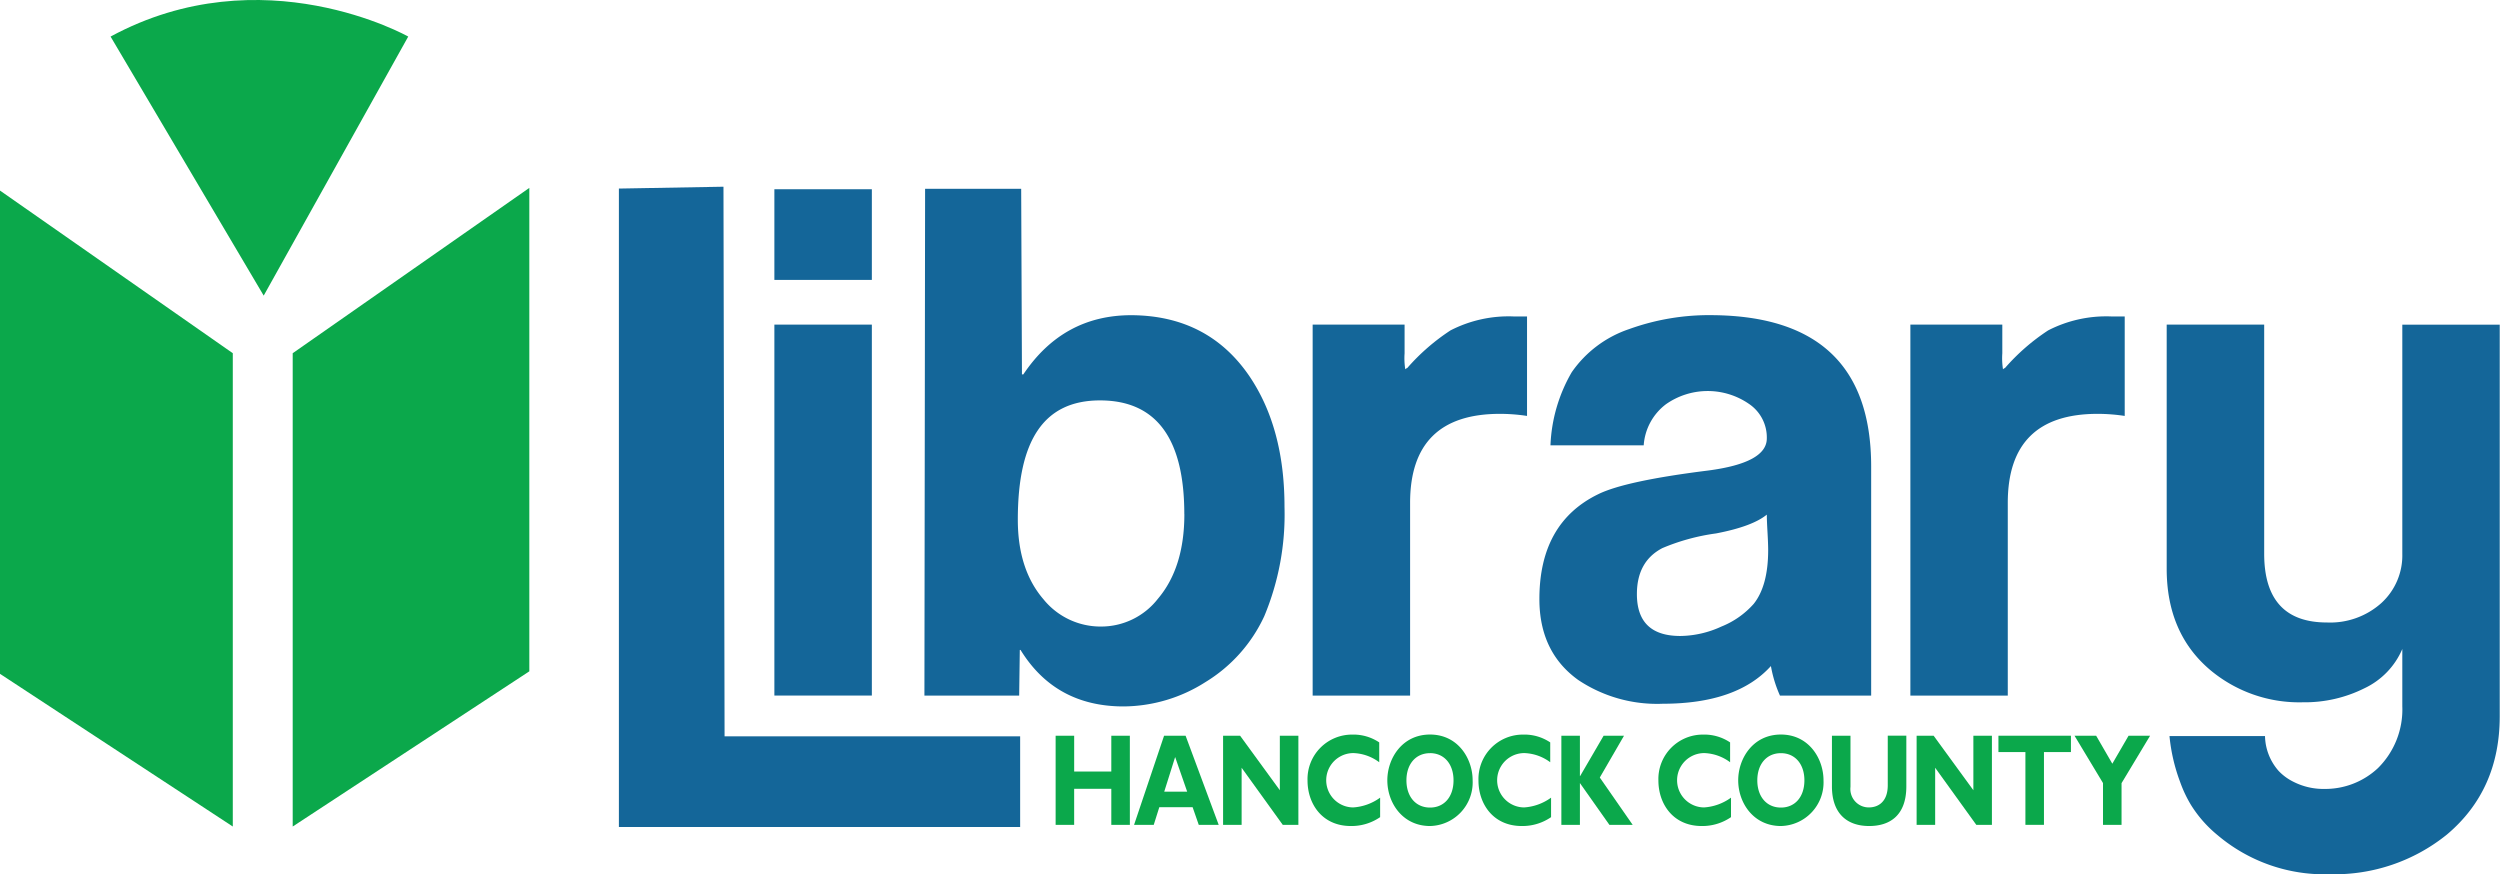 <svg xmlns="http://www.w3.org/2000/svg" xmlns:xlink="http://www.w3.org/1999/xlink" width="326" height="114" viewBox="0 0 326 114">
  <defs>
    <clipPath id="clip-path">
      <rect id="Rectangle_3117" data-name="Rectangle 3117" width="326.465" height="114" fill="none"/>
    </clipPath>
    <clipPath id="clip-site-logo">
      <rect width="326" height="114"/>
    </clipPath>
  </defs>
  <g id="site-logo" clip-path="url(#clip-site-logo)">
    <g id="Group_6703" data-name="Group 6703" transform="translate(-0.5)">
      <path id="Path_53252" data-name="Path 53252" d="M163.131,116.725H110.82V33.469l13.637-.242L124.6,104.9h38.543v11.834Z" transform="translate(-29.616 -8.88)" fill="#146699"/>
      <path id="Path_53253" data-name="Path 53253" d="M151.2,45.5H138.49V33.677H151.2Zm0,54.2H138.49V51.329H151.2Z" transform="translate(-37.011 -9)" fill="#146699"/>
      <g id="Group_6635" data-name="Group 6635">
        <g id="Group_6634" data-name="Group 6634" clip-path="url(#clip-path)">
          <path id="Path_53254" data-name="Path 53254" d="M212.145,75.078a34.428,34.428,0,0,1-2.631,14.237,19.76,19.76,0,0,1-7.679,8.61,20.067,20.067,0,0,1-10.669,3.173q-8.9,0-13.439-7.364h-.1l-.081,5.95H165.19l.088-66.087h12.53l.1,24.2h.183q5.177-7.716,14.076-7.716h.1q9.892.088,15.256,7.884Q212.152,64.754,212.145,75.078Zm-13.065.945q0-14.827-10.991-14.831c-7.328,0-10.72,5.188-10.72,15.556q0,6.507,3.363,10.4a9.569,9.569,0,0,0,7.452,3.532,9.374,9.374,0,0,0,7.452-3.62q3.451-4.067,3.451-11.035Z" transform="translate(-44.146 -8.979)" fill="#146699"/>
          <path id="Path_53255" data-name="Path 53255" d="M262.235,69.287a23.6,23.6,0,0,0-3.539-.271q-11.706,0-11.709,11.607v25.134H234.28V57.379h11.988v3.737a9.329,9.329,0,0,0,.088,2.088.961.961,0,0,1,.271-.176,27.336,27.336,0,0,1,5.628-4.895,16.553,16.553,0,0,1,8.258-1.817h1.722Z" transform="translate(-62.61 -15.05)" fill="#146699"/>
          <path id="Path_53256" data-name="Path 53256" d="M317.885,105.695H306a16.247,16.247,0,0,1-1.18-3.854q-4.44,4.913-14.106,4.917a18.485,18.485,0,0,1-11.021-3.1q-5.067-3.638-5.063-10.559,0-9.925,7.657-13.659Q285.8,77.7,296.62,76.348q7.661-1,7.665-4.184a5.275,5.275,0,0,0-2.315-4.5,9.47,9.47,0,0,0-10.837.037,7.338,7.338,0,0,0-2.9,5.356H276.074a20.56,20.56,0,0,1,2.77-9.526,14.884,14.884,0,0,1,7.489-5.628,30.68,30.68,0,0,1,10.889-1.817q20.664.176,20.671,19.711v29.9Zm-13.6-23.6q-1.891,1.55-6.631,2.455a27.363,27.363,0,0,0-6.99,1.912c-2.213,1.158-3.319,3.151-3.319,6q0,5.452,5.65,5.459a13.087,13.087,0,0,0,5.371-1.231,11.132,11.132,0,0,0,4.213-2.96q1.88-2.363,1.883-7c0-.542-.029-1.334-.088-2.367s-.088-1.8-.088-2.279Z" transform="translate(-73.393 -14.989)" fill="#146699"/>
          <path id="Path_53257" data-name="Path 53257" d="M368.6,69.287a23.673,23.673,0,0,0-3.539-.271q-11.706,0-11.71,11.607v25.134H340.65V57.379h11.988v3.737a9.326,9.326,0,0,0,.088,2.088.961.961,0,0,1,.271-.176,27.348,27.348,0,0,1,5.62-4.895,16.553,16.553,0,0,1,8.258-1.817H368.6v12.97Z" transform="translate(-91.037 -15.05)" fill="#146699"/>
          <path id="Path_53258" data-name="Path 53258" d="M429.69,108.847q0,9.617-6.888,15.417a23.322,23.322,0,0,1-15.234,5.173,21.582,21.582,0,0,1-14.684-5.107,16.042,16.042,0,0,1-3.473-3.957,16.448,16.448,0,0,1-1.4-2.975,23.36,23.36,0,0,1-1.385-5.979h12.457a7.082,7.082,0,0,0,1.766,4.536,6.754,6.754,0,0,0,1.9,1.407,8.632,8.632,0,0,0,4.089.953,10.05,10.05,0,0,0,6.976-2.719,10.751,10.751,0,0,0,3.173-8.053v-7.474a10.018,10.018,0,0,1-4.946,5.122,17.374,17.374,0,0,1-8.016,1.825,18.086,18.086,0,0,1-12.047-4.177q-5.715-4.8-5.715-13.241V57.767h12.713V87.641q0,8.969,8.185,8.969a9.992,9.992,0,0,0,7.093-2.535,8.4,8.4,0,0,0,2.733-6.426V57.774H429.69v51.073Z" transform="translate(-103.226 -15.438)" fill="#146699"/>
          <path id="Path_53259" data-name="Path 53259" d="M20.36,4.768l19.968,33.78L59.174,4.768s-19.015-10.728-38.814,0" transform="translate(-5.441 0)" fill="#0ba84b"/>
          <path id="Path_53260" data-name="Path 53260" d="M0,96.476V33.437L30.856,54.995v61.72Z" transform="translate(0 -8.936)" fill="#0ba84b"/>
          <path id="Path_53261" data-name="Path 53261" d="M83.626,96.476V33.437L52.77,54.995v61.72Z" transform="translate(-14.102 -8.936)" fill="#0ba84b"/>
          <path id="Path_53262" data-name="Path 53262" d="M198.22,142.549H195.8v-4.7h-4.844v4.7H188.54V130.927h2.418v4.668H195.8v-4.668h2.418Z" transform="translate(-50.386 -34.989)" fill="#0ba84b"/>
          <path id="Path_53263" data-name="Path 53263" d="M213.535,142.549h-2.6l-.8-2.3H205.79l-.725,2.3H202.5l3.913-11.622h2.806Zm-5.679-8.844-1.422,4.514h2.99Z" transform="translate(-54.117 -34.989)" fill="#0ba84b"/>
          <path id="Path_53264" data-name="Path 53264" d="M228.159,142.549h-2.037l-5.364-7.445v7.445H218.34V130.927h2.22l5.181,7.108v-7.108h2.418Z" transform="translate(-58.35 -34.989)" fill="#0ba84b"/>
          <path id="Path_53265" data-name="Path 53265" d="M242.837,141.491a6.58,6.58,0,0,1-3.818,1.158c-3.774,0-5.65-2.931-5.65-5.928a5.8,5.8,0,0,1,5.833-5.994,6.033,6.033,0,0,1,3.517,1.019v2.587a5.975,5.975,0,0,0-3.341-1.194,3.543,3.543,0,0,0-.059,7.086,6.68,6.68,0,0,0,3.517-1.275v2.543Z" transform="translate(-62.367 -34.936)" fill="#0ba84b"/>
          <path id="Path_53266" data-name="Path 53266" d="M253.139,142.646c-3.561,0-5.569-3-5.569-5.965,0-2.814,1.905-5.965,5.569-5.965s5.554,3.166,5.554,5.965a5.688,5.688,0,0,1-5.554,5.965m0-9.5c-1.854,0-3.078,1.414-3.078,3.547s1.224,3.547,3.078,3.547,3.063-1.414,3.063-3.547S254.978,133.142,253.139,133.142Z" transform="translate(-66.162 -34.933)" fill="#0ba84b"/>
          <path id="Path_53267" data-name="Path 53267" d="M273.257,141.491a6.565,6.565,0,0,1-3.818,1.158c-3.774,0-5.65-2.931-5.65-5.928a5.793,5.793,0,0,1,5.84-5.994,6.033,6.033,0,0,1,3.517,1.019v2.587a5.978,5.978,0,0,0-3.349-1.194,3.543,3.543,0,0,0-.059,7.086,6.7,6.7,0,0,0,3.517-1.275v2.543Z" transform="translate(-70.496 -34.936)" fill="#0ba84b"/>
          <path id="Path_53268" data-name="Path 53268" d="M283.552,136.379l4.287,6.17h-3.034l-3.847-5.452v5.452H278.54V130.927h2.418v5.261h.029l3.063-5.261h2.66Z" transform="translate(-74.438 -34.989)" fill="#0ba84b"/>
          <path id="Path_53269" data-name="Path 53269" d="M305.277,141.491a6.58,6.58,0,0,1-3.818,1.158c-3.774,0-5.65-2.931-5.65-5.928a5.792,5.792,0,0,1,5.833-5.994,6.033,6.033,0,0,1,3.517,1.019v2.587a5.975,5.975,0,0,0-3.341-1.194,3.543,3.543,0,0,0-.059,7.086,6.7,6.7,0,0,0,3.517-1.275v2.543Z" transform="translate(-79.053 -34.936)" fill="#0ba84b"/>
          <path id="Path_53270" data-name="Path 53270" d="M315.579,142.646c-3.561,0-5.569-3-5.569-5.965,0-2.814,1.905-5.965,5.569-5.965s5.554,3.166,5.554,5.965a5.688,5.688,0,0,1-5.554,5.965m0-9.5c-1.854,0-3.078,1.414-3.078,3.547s1.224,3.547,3.078,3.547,3.063-1.414,3.063-3.547-1.224-3.547-3.063-3.547" transform="translate(-82.848 -34.933)" fill="#0ba84b"/>
          <path id="Path_53271" data-name="Path 53271" d="M336.392,130.924v6.595c0,3.847-2.191,5.181-4.851,5.181-2.821,0-4.851-1.568-4.851-5.166v-6.609h2.418V137.6a2.4,2.4,0,0,0,2.4,2.675c1.282,0,2.462-.8,2.462-2.88v-6.478h2.418Z" transform="translate(-87.306 -34.987)" fill="#0ba84b"/>
          <path id="Path_53272" data-name="Path 53272" d="M351.579,142.549h-2.037l-5.364-7.445v7.445H341.76V130.927h2.22l5.181,7.108v-7.108h2.418Z" transform="translate(-91.333 -34.989)" fill="#0ba84b"/>
          <path id="Path_53273" data-name="Path 53273" d="M365.773,133.059h-3.517v9.489h-2.418v-9.489H356.32v-2.132h9.453Z" transform="translate(-95.224 -34.989)" fill="#0ba84b"/>
          <path id="Path_53274" data-name="Path 53274" d="M373.582,137.111l-3.722-6.184h2.821l2.11,3.649,2.118-3.649h2.806l-3.722,6.184v5.437h-2.418v-5.437Z" transform="translate(-98.843 -34.989)" fill="#0ba84b"/>
        </g>
      </g>
    </g>
  </g>
</svg>
